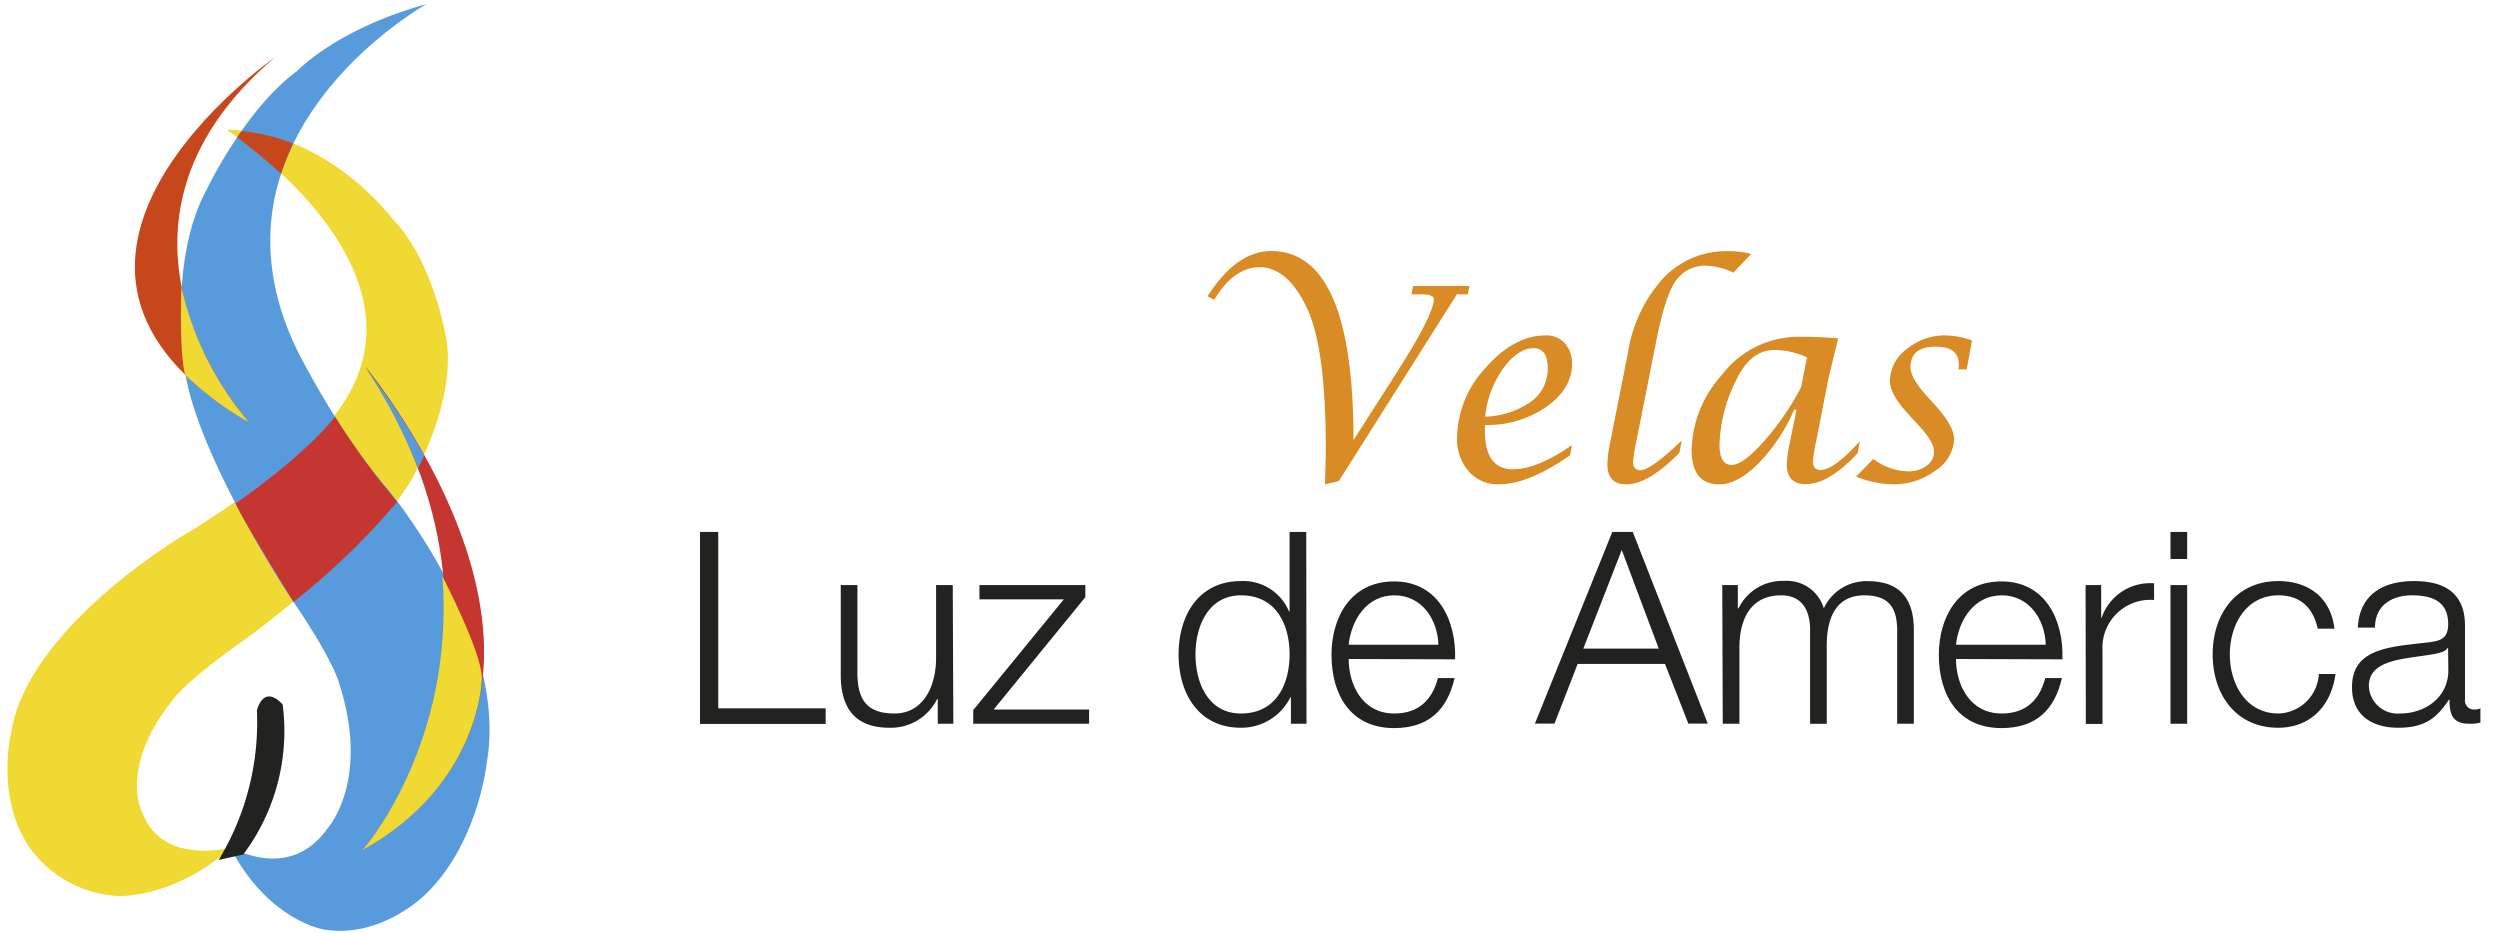 <svg id="Capa_1" data-name="Capa 1" xmlns="http://www.w3.org/2000/svg" width="300" height="112" viewBox="0 0 300 112"><defs><style>.cls-1{fill:#f0d933;}.cls-2{fill:#589bdd;}.cls-3{fill:#c6471b;}.cls-4{fill:#c4362f;}.cls-5{fill:#222221;}.cls-6{fill:#d98c25;}</style></defs><title>logo_curvas</title><path class="cls-1" d="M27.2,15.58S56.82,34.67,37.32,52.92A97,97,0,0,1,22.14,64.16S3.26,75.26,1.32,88c0,0-1.93,7.91,2.4,13.94a14,14,0,0,0,10.43,5.58s6.7.37,13.57-5.81c0,0-8,2.14-10.49-3.86,0,0-3.31-5.4,3.61-14,0,0,1.27-2,9-7.44,0,0,16.93-12.44,20.3-20.34,0,0,5-9.07,3.23-16.33,0,0-1.56-8.64-6.26-13.48C47.06,26.24,39.29,15.7,27.2,15.58Z"/><path class="cls-2" d="M51.17.5S23.1,16.17,35.68,42.07c0,0,1.75,3.51,4.44,7.81a72.4,72.4,0,0,0,6.42,8.84S61.08,76.07,58.42,91.47c0,0-1,9.74-7.36,15.85,0,0-5.33,5.39-12.24,4.21,0,0-6.71-1.09-11.23-9.92,0,0,7.08,4.33,11.68-2.16,0,0,5.18-5.6,1.48-17.28,0,0-.51-2.69-6.11-10.79,0,0-12.14-18.48-12.62-28.52,0,0-1.65-11.82,2.7-19.95,0,0,4.63-9.81,11-14.44C35.7,8.47,40.51,3.42,51.17.5Z"/><path class="cls-3" d="M29.94,50.7S8.55,27.67,33,6.87C33,6.87-2.7,31.67,29.94,50.7Z"/><path class="cls-4" d="M43.58,102s21.91-25.15.27-58C43.85,44,76.07,82.71,43.58,102Z"/><path class="cls-5" d="M26.24,103.19a31.83,31.83,0,0,0,4.59-17.94s.73-3.24,3.09-.71a24.72,24.72,0,0,1-4.73,18Z"/><path class="cls-3" d="M35.18,17.22a36.19,36.19,0,0,0-1.46,3.63,65.94,65.94,0,0,0-5.26-4.36s.51-.75.55-.78A25,25,0,0,1,35.18,17.22Z"/><path class="cls-1" d="M22.23,45a38.43,38.43,0,0,0,7.67,5.69,37.65,37.65,0,0,1-8.13-16.25S21.46,42.28,22.23,45Z"/><path class="cls-4" d="M47.66,60.23a88.07,88.07,0,0,1-12.43,12S29,62.19,28.27,60.4c0,0,7.92-5.36,11.94-10.39A90.23,90.23,0,0,0,47.66,60.23Z"/><path class="cls-2" d="M50.91,54.65s-.59,1.3-.73,1.54a64.26,64.26,0,0,0-6.25-12A84.11,84.11,0,0,1,50.91,54.65Z"/><path class="cls-1" d="M53.1,69.17s4.67,9,4.73,12.15c0,0-.06,12.74-14.32,20.69C43.51,102,54.61,89.53,53.1,69.17Z"/><path class="cls-6" d="M159,58.12,159.1,54q0-12.19-2.22-16.94-2.34-5-5.75-5c-2,0-3.85,1.3-5.43,3.92l-.8-.43q3.49-5.43,7.64-5.43,9.89,0,9.88,22.69l5.05-7.89q4.59-7.15,4.59-9c0-.4-.48-.6-1.42-.6h-1.26l.19-1h6.77l-.2,1h-1.31L160.66,57.73Z"/><path class="cls-6" d="M188.64,53.41l-.23,1.22q-5,3.49-8.54,3.49a4.64,4.64,0,0,1-3.63-1.56,5.88,5.88,0,0,1-1.39-4.05,12.52,12.52,0,0,1,3.4-8.35q3.41-3.91,7.26-3.91a2.94,2.94,0,0,1,2.27.94,3.53,3.53,0,0,1,.86,2.46q0,3-3.08,5.18A12.48,12.48,0,0,1,178.19,51l0,.71q0,4.6,3.37,4.6C183.48,56.31,185.85,55.35,188.64,53.41ZM178.22,50a10.14,10.14,0,0,0,5.51-1.81,4.82,4.82,0,0,0,2-4c0-1.61-.58-2.41-1.74-2.41s-2.48.84-3.66,2.51A11.93,11.93,0,0,0,178.22,50Z"/><path class="cls-6" d="M201.81,52.88l-.28,1.45q-3.72,3.8-6.4,3.79c-1.49,0-2.24-.8-2.24-2.41a13.89,13.89,0,0,1,.34-2.66l2.15-10.86a17.08,17.08,0,0,1,4.28-8.88,10.4,10.4,0,0,1,7.66-3.17,11.16,11.16,0,0,1,2.83.33L208,32.72a7.94,7.94,0,0,0-3.15-.83,4.29,4.29,0,0,0-3.77,1.82q-1.26,1.83-2.27,6.92l-2.47,12.44a16.28,16.28,0,0,0-.37,2.36c0,.66.32,1,.93,1s2.07-.93,4.09-2.8C201.13,53.47,201.41,53.22,201.81,52.88Z"/><path class="cls-6" d="M215.58,49.18h-.29A21.39,21.39,0,0,1,211,55.63q-2.5,2.49-4.69,2.49c-2.21,0-3.32-1.38-3.32-4.16a14,14,0,0,1,3.66-9,11.58,11.58,0,0,1,9.22-4.55c1.51,0,3.08.06,4.71.19l-1.13,4.66-1.53,7.78a16.31,16.31,0,0,0-.36,2.36q0,1,.93,1,1.58,0,4.69-3.46l-.28,1.46c-2.31,2.47-4.37,3.7-6.2,3.7-1.53,0-2.29-.79-2.29-2.38a16.18,16.18,0,0,1,.38-2.67Zm1.26-6.3a9.55,9.55,0,0,0-3.92-.88q-2.86,0-4.58,3.62a18.41,18.41,0,0,0-2,7.7c0,1.65.48,2.47,1.44,2.47s2.2-.95,3.9-2.84a32.29,32.29,0,0,0,4.46-6.5Z"/><path class="cls-6" d="M222.73,57.19l2.08-2.12A7,7,0,0,0,229,56.56a3.56,3.56,0,0,0,2.2-.68,2.08,2.08,0,0,0,.89-1.69c0-.75-.59-1.77-1.78-3.06l-1.43-1.57c-1.4-1.54-2.09-2.82-2.09-3.85a4.83,4.83,0,0,1,2-3.8,7.1,7.1,0,0,1,4.64-1.66,10.1,10.1,0,0,1,3.21.6L236,44.33h-1l.05-.27a1.55,1.55,0,0,0,0-.33q0-2.13-2.73-2.13-3.06,0-3.06,2.46c0,.83.61,1.93,1.82,3.31l1.3,1.43c1.4,1.59,2.11,2.89,2.11,3.91a4.69,4.69,0,0,1-2.24,3.76,8.36,8.36,0,0,1-5.09,1.65A12.38,12.38,0,0,1,222.73,57.19Z"/><path class="cls-5" d="M84,63.83h2.19V85H99.08v1.87H84Z"/><path class="cls-5" d="M114.4,86.85h-1.87v-3h-.06a6.19,6.19,0,0,1-5.74,3.48c-4.19,0-5.84-2.45-5.84-6.32V70.21h2V81.05c.09,3,1.22,4.57,4.44,4.57,3.49,0,5-3.28,5-6.67V70.21h2Z"/><path class="cls-5" d="M119.24,85.14h11.45v1.71h-13.9V85.21l10.87-13.29H117.53V70.21h12.71v1.45Z"/><path class="cls-5" d="M156.78,86.85h-1.87V83.69h-.07a6.58,6.58,0,0,1-5.93,3.64c-5.06,0-7.48-4.09-7.48-8.8s2.42-8.8,7.48-8.8a5.94,5.94,0,0,1,5.77,3.64h.07V63.83h2Zm-7.87-1.23c4.32,0,5.84-3.64,5.84-7.09s-1.52-7.09-5.84-7.09c-3.87,0-5.45,3.64-5.45,7.09S145,85.62,148.91,85.62Z"/><path class="cls-5" d="M161.84,79.08c0,3,1.58,6.54,5.48,6.54,3,0,4.58-1.74,5.23-4.25h2c-.87,3.77-3.07,6-7.26,6-5.28,0-7.51-4.06-7.51-8.8,0-4.38,2.23-8.8,7.51-8.8s7.48,4.67,7.32,9.35Zm10.77-1.71c-.1-3.06-2-5.93-5.29-5.93s-5.15,2.9-5.48,5.93Z"/><path class="cls-5" d="M193.48,63.83h2.45l9,23H202.6l-2.8-7.16H189.32l-2.78,7.16h-2.35Zm-3.48,14h9.05L194.61,66Z"/><path class="cls-5" d="M206.67,70.21h1.87V73h.09a5.82,5.82,0,0,1,5.45-3.29A4.63,4.63,0,0,1,218.86,73a5.61,5.61,0,0,1,5.28-3.26c3.65,0,5.52,1.9,5.52,5.84V86.85h-2V75.66c0-2.74-1-4.22-3.94-4.22-3.51,0-4.51,2.9-4.51,6v9.42h-2V75.57c0-2.26-.91-4.13-3.48-4.13-3.52,0-4.94,2.64-5,6.12v9.29h-2Z"/><path class="cls-5" d="M234.72,79.08c0,3,1.58,6.54,5.49,6.54,3,0,4.57-1.74,5.22-4.25h2c-.87,3.77-3.06,6-7.25,6-5.29,0-7.52-4.06-7.52-8.8,0-4.38,2.23-8.8,7.52-8.8s7.48,4.67,7.31,9.35Zm10.77-1.71c-.09-3.06-2-5.93-5.28-5.93s-5.16,2.9-5.49,5.93Z"/><path class="cls-5" d="M250.27,70.21h1.87v3.9h.06A6.15,6.15,0,0,1,258.49,70v2a5.73,5.73,0,0,0-6.19,6v8.87h-2Z"/><path class="cls-5" d="M260.46,63.83h2v3.25h-2Zm0,6.38h2V86.85h-2Z"/><path class="cls-5" d="M278.13,75.44c-.55-2.49-2.07-4-4.71-4-3.9,0-5.84,3.54-5.84,7.09s1.94,7.09,5.84,7.09a5,5,0,0,0,4.84-4.74h2c-.55,4-3.16,6.45-6.87,6.45-5.09,0-7.87-4-7.87-8.8s2.78-8.8,7.87-8.8c3.55,0,6.29,1.9,6.74,5.71Z"/><path class="cls-5" d="M282.94,75.31c.19-3.9,2.93-5.58,6.73-5.58,2.94,0,6.13.9,6.13,5.35v8.84A1.08,1.08,0,0,0,297,85.14a1.79,1.79,0,0,0,.65-.13v1.71a5.42,5.42,0,0,1-1.32.13c-2.07,0-2.39-1.16-2.39-2.9h-.06c-1.42,2.16-2.87,3.38-6.07,3.38s-5.57-1.51-5.57-4.87c0-4.67,4.54-4.83,8.93-5.35,1.67-.19,2.61-.42,2.61-2.25,0-2.74-2-3.42-4.35-3.42S285,72.6,285,75.31Zm10.83,2.45h-.07c-.25.48-1.16.64-1.7.74-3.45.61-7.74.58-7.74,3.84A3.46,3.46,0,0,0,288,85.62c3.09,0,5.83-2,5.8-5.22Z"/></svg>